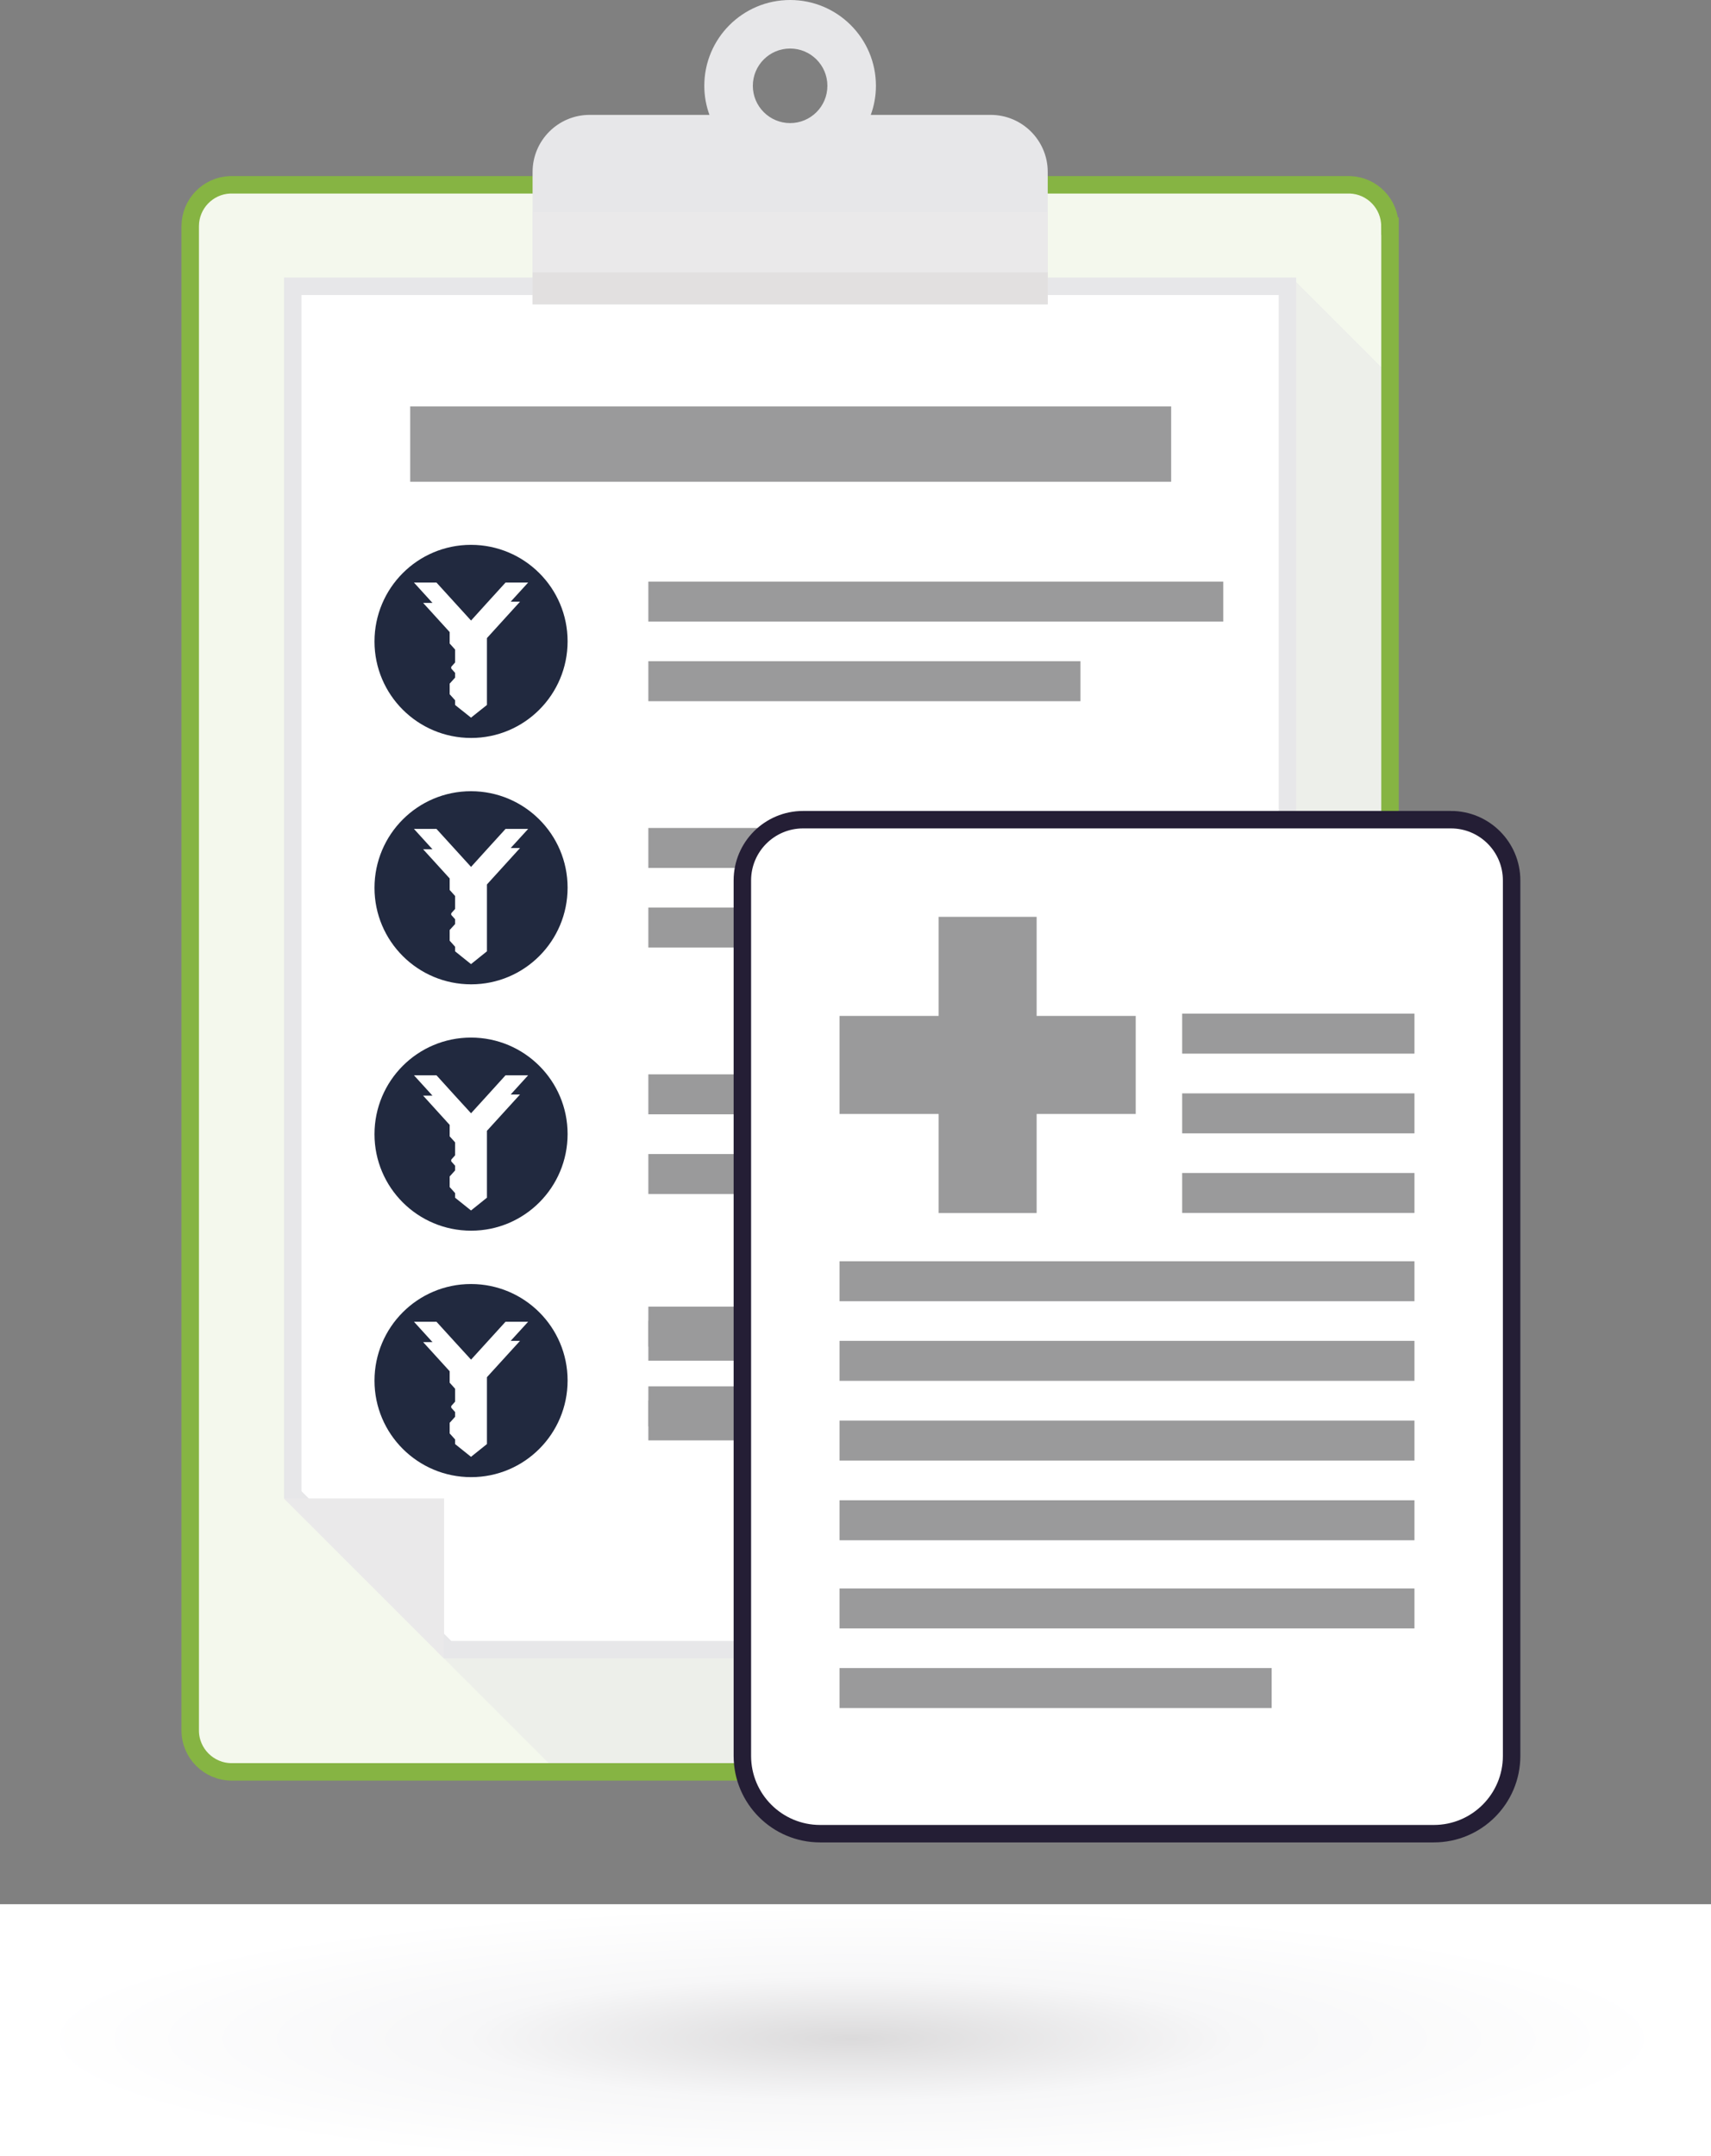 <?xml version="1.0" encoding="UTF-8"?><svg xmlns="http://www.w3.org/2000/svg" xmlns:xlink="http://www.w3.org/1999/xlink" viewBox="0 0 196 246.98"><rect x="0" y="0" width="196" height="246.98" fill="#808080" stroke="none"/><defs><radialGradient id="radial-gradient" cx="98.4" cy="657.26" fx="98.4" fy="657.26" r="126.83" gradientTransform="translate(24.78 154.66) scale(.74 .12)" gradientUnits="userSpaceOnUse"><stop offset="0" stop-color="#dbdadb"/><stop offset=".47" stop-color="#f7f7f8"/><stop offset="1" stop-color="#fff"/></radialGradient></defs><g style="isolation:isolate;"><g id="Layer_3"><rect y="218.12" width="196" height="28.86" style="fill:url(#radial-gradient); mix-blend-mode:multiply;"/></g><g id="Layer_7"><path d="M159.23,25.91V198.22c0,2.62-2.13,4.74-4.75,4.74H26.54c-2.62,0-4.75-2.13-4.75-4.74V25.91c0-2.55,2.02-4.64,4.55-4.74,.06,0,.13,0,.19,0h127.95c.07,0,.13,0,.19,0,2.53,.1,4.55,2.19,4.55,4.74Z" style="fill:#f4f8ed;"/><path d="M158.65,42.48V197.32c0,2.6-2.12,4.72-4.72,4.72H62.95l-12.94-12.94L147.96,31.79l10.69,10.69Z" style="fill:#e7e7e9; opacity:.5;"/><g><polygon points="51.28 188.96 33.54 171.22 33.54 32.79 147.48 32.79 147.48 188.96 51.28 188.96" style="fill:#fff;"/><path d="M146.48,33.79V187.96H51.69l-17.15-17.15V33.79h111.94m2-2H32.54V171.64l18.32,18.32h97.62V31.79h0Z" style="fill:#e7e7e9;"/></g><path d="M65.02,73.46c0,6.11-4.94,11.07-11.05,11.07-6.11,0-11.07-4.94-11.07-11.05,0-6.11,4.94-11.07,11.05-11.07,6.11,0,11.07,4.94,11.07,11.05Z" style="fill:#21293f;"/><g><rect x="74.27" y="66.62" width="65.86" height="4.58" style="fill:#9a9a9b;"/><rect x="74.27" y="75.74" width="49.5" height="4.58" style="fill:#9a9a9b;"/></g><path d="M65.02,101.68c0,6.11-4.94,11.07-11.05,11.07-6.11,0-11.07-4.94-11.07-11.05,0-6.11,4.94-11.07,11.05-11.07,6.11,0,11.07,4.94,11.07,11.05Z" style="fill:#21293f;"/><g><rect x="74.27" y="94.84" width="65.86" height="4.58" style="fill:#9a9a9b;"/><rect x="74.27" y="103.96" width="49.5" height="4.58" style="fill:#9a9a9b;"/></g><path d="M65.02,129.9c0,6.11-4.94,11.07-11.05,11.07-6.11,0-11.07-4.94-11.07-11.05,0-6.11,4.94-11.07,11.05-11.07,6.11,0,11.07,4.94,11.07,11.05Z" style="fill:#21293f;"/><g><rect x="74.27" y="123.06" width="65.86" height="4.58" style="fill:#9a9a9b;"/><rect x="74.27" y="132.19" width="49.5" height="4.58" style="fill:#9a9a9b;"/></g><path d="M65.02,158.13c0,6.11-4.94,11.07-11.05,11.07-6.11,0-11.07-4.94-11.07-11.05,0-6.11,4.94-11.07,11.05-11.07,6.11,0,11.07,4.94,11.07,11.05Z" style="fill:#21293f;"/><g><rect x="74.27" y="151.28" width="65.86" height="4.58" style="fill:#9a9a9b;"/><rect x="74.27" y="160.41" width="49.5" height="4.58" style="fill:#9a9a9b;"/></g><rect x="46.99" y="46.55" width="87.17" height="8.63" style="fill:#9a9a9b;"/><g><rect x="74.27" y="149.67" width="65.86" height="4.58" style="fill:#9a9a9b;"/><rect x="74.27" y="158.8" width="49.5" height="4.58" style="fill:#9a9a9b;"/></g><polygon points="58.5 68.92 60.5 66.73 57.91 66.73 55.78 69.07 53.96 71.08 52.13 69.07 50 66.73 47.42 66.73 49.54 69.06 48.47 69.06 51.51 72.4 51.51 73.71 52.13 74.4 52.13 75.89 51.69 76.38 51.69 76.58 52.13 77.07 52.13 77.62 51.51 78.31 51.51 79.52 52.13 80.21 52.13 80.75 53.95 82.2 53.95 82.21 53.96 82.21 53.96 82.21 53.96 82.2 55.78 80.75 55.78 73.09 59.57 68.92 58.5 68.92" style="fill:#fff;"/><polygon points="58.5 97.14 60.5 94.95 57.91 94.95 55.78 97.29 53.96 99.3 52.13 97.29 50 94.95 47.42 94.95 49.54 97.28 48.47 97.28 51.51 100.62 51.51 101.94 52.13 102.63 52.13 104.12 51.69 104.61 51.69 104.8 52.13 105.29 52.13 105.85 51.51 106.53 51.51 107.75 52.13 108.44 52.13 108.97 53.95 110.43 53.95 110.43 53.96 110.43 53.96 110.43 53.96 110.43 55.78 108.97 55.78 101.31 59.57 97.14 58.5 97.14" style="fill:#fff;"/><polygon points="58.5 125.37 60.5 123.17 57.91 123.17 55.78 125.52 53.96 127.52 52.13 125.52 50 123.17 47.42 123.17 49.54 125.5 48.47 125.5 51.51 128.85 51.51 130.16 52.13 130.85 52.13 132.34 51.69 132.83 51.69 133.03 52.13 133.52 52.13 134.07 51.51 134.76 51.51 135.97 52.13 136.66 52.13 137.19 53.95 138.65 53.95 138.65 53.96 138.65 53.96 138.65 53.96 138.65 55.78 137.19 55.78 129.53 59.57 125.37 58.5 125.37" style="fill:#fff;"/><polygon points="58.5 153.59 60.5 151.4 57.91 151.4 55.78 153.74 53.96 155.74 52.13 153.74 50 151.4 47.42 151.4 49.54 153.73 48.47 153.73 51.51 157.07 51.51 158.38 52.13 159.07 52.13 160.56 51.69 161.05 51.69 161.25 52.13 161.74 52.13 162.29 51.51 162.98 51.51 164.19 52.13 164.88 52.13 165.41 53.95 166.87 53.95 166.88 53.96 166.87 53.96 166.88 53.96 166.87 55.78 165.41 55.78 157.75 59.57 153.59 58.5 153.59" style="fill:#fff;"/><polygon points="50.87 189.96 32.54 171.64 50.87 171.64 50.87 189.96" style="fill:#eae9ea;"/><path d="M159.23,25.91V198.22c0,2.62-2.13,4.74-4.75,4.74H26.54c-2.62,0-4.75-2.13-4.75-4.74V25.91c0-2.55,2.02-4.64,4.55-4.74,.06,0,.13,0,.19,0h127.95c.07,0,.13,0,.19,0,2.53,.1,4.55,2.19,4.55,4.74Z" style="fill:none; stroke:#86b443; stroke-miterlimit:10; stroke-width:2px;"/><path d="M113.48,13.16h-13.73c.38-1.04,.59-2.16,.59-3.33,0-5.43-4.4-9.83-9.83-9.83s-9.83,4.4-9.83,9.83c0,1.17,.21,2.29,.59,3.33h-13.73c-3.6,0-6.53,2.93-6.53,6.53v15.16h59.01v-15.16c0-3.6-2.93-6.53-6.53-6.53Zm-22.97,.94c-2.35,0-4.27-1.91-4.27-4.27s1.91-4.27,4.27-4.27,4.27,1.91,4.27,4.27-1.91,4.27-4.27,4.27Z" style="fill:#e7e7e9;"/><path d="M61.01,24.3v10.56h59.01v-10.56H61.01Z" style="fill:#eae9ea; mix-blend-mode:multiply;"/><path d="M61.01,31.19v3.66h59.01v-3.66H61.01Z" style="fill:#e2e0e0; mix-blend-mode:multiply;"/><path d="M166.2,93.89H92c-3.84,0-6.96,3.11-6.96,6.96v100.28c0,4.92,3.99,8.91,8.91,8.91h70.3c4.92,0,8.91-3.99,8.91-8.91V100.85c0-3.84-3.11-6.96-6.96-6.96Z" style="fill:#fff; stroke:#241e35; stroke-miterlimit:10; stroke-width:2px;"/><polygon points="118.75 138.95 107.52 138.95 107.52 127.6 96.17 127.6 96.17 116.37 107.52 116.37 107.52 105.02 118.75 105.02 118.75 116.37 130.1 116.37 130.1 127.6 118.75 127.6 118.75 138.95" style="fill:#9a9a9b; fill-rule:evenodd;"/><rect x="96.17" y="181.95" width="65.86" height="4.58" style="fill:#9a9a9b;"/><rect x="96.17" y="162.72" width="65.86" height="4.58" style="fill:#9a9a9b;"/><rect x="96.17" y="171.85" width="65.86" height="4.58" style="fill:#9a9a9b;"/><rect x="96.17" y="153.59" width="65.86" height="4.58" style="fill:#9a9a9b;"/><rect x="96.17" y="144.47" width="65.86" height="4.58" style="fill:#9a9a9b;"/><rect x="135.42" y="125.24" width="26.61" height="4.58" style="fill:#9a9a9b;"/><rect x="135.42" y="134.36" width="26.61" height="4.58" style="fill:#9a9a9b;"/><rect x="135.42" y="116.11" width="26.61" height="4.58" style="fill:#9a9a9b;"/><rect x="96.17" y="191.07" width="49.5" height="4.58" style="fill:#9a9a9b;"/></g></g></svg>